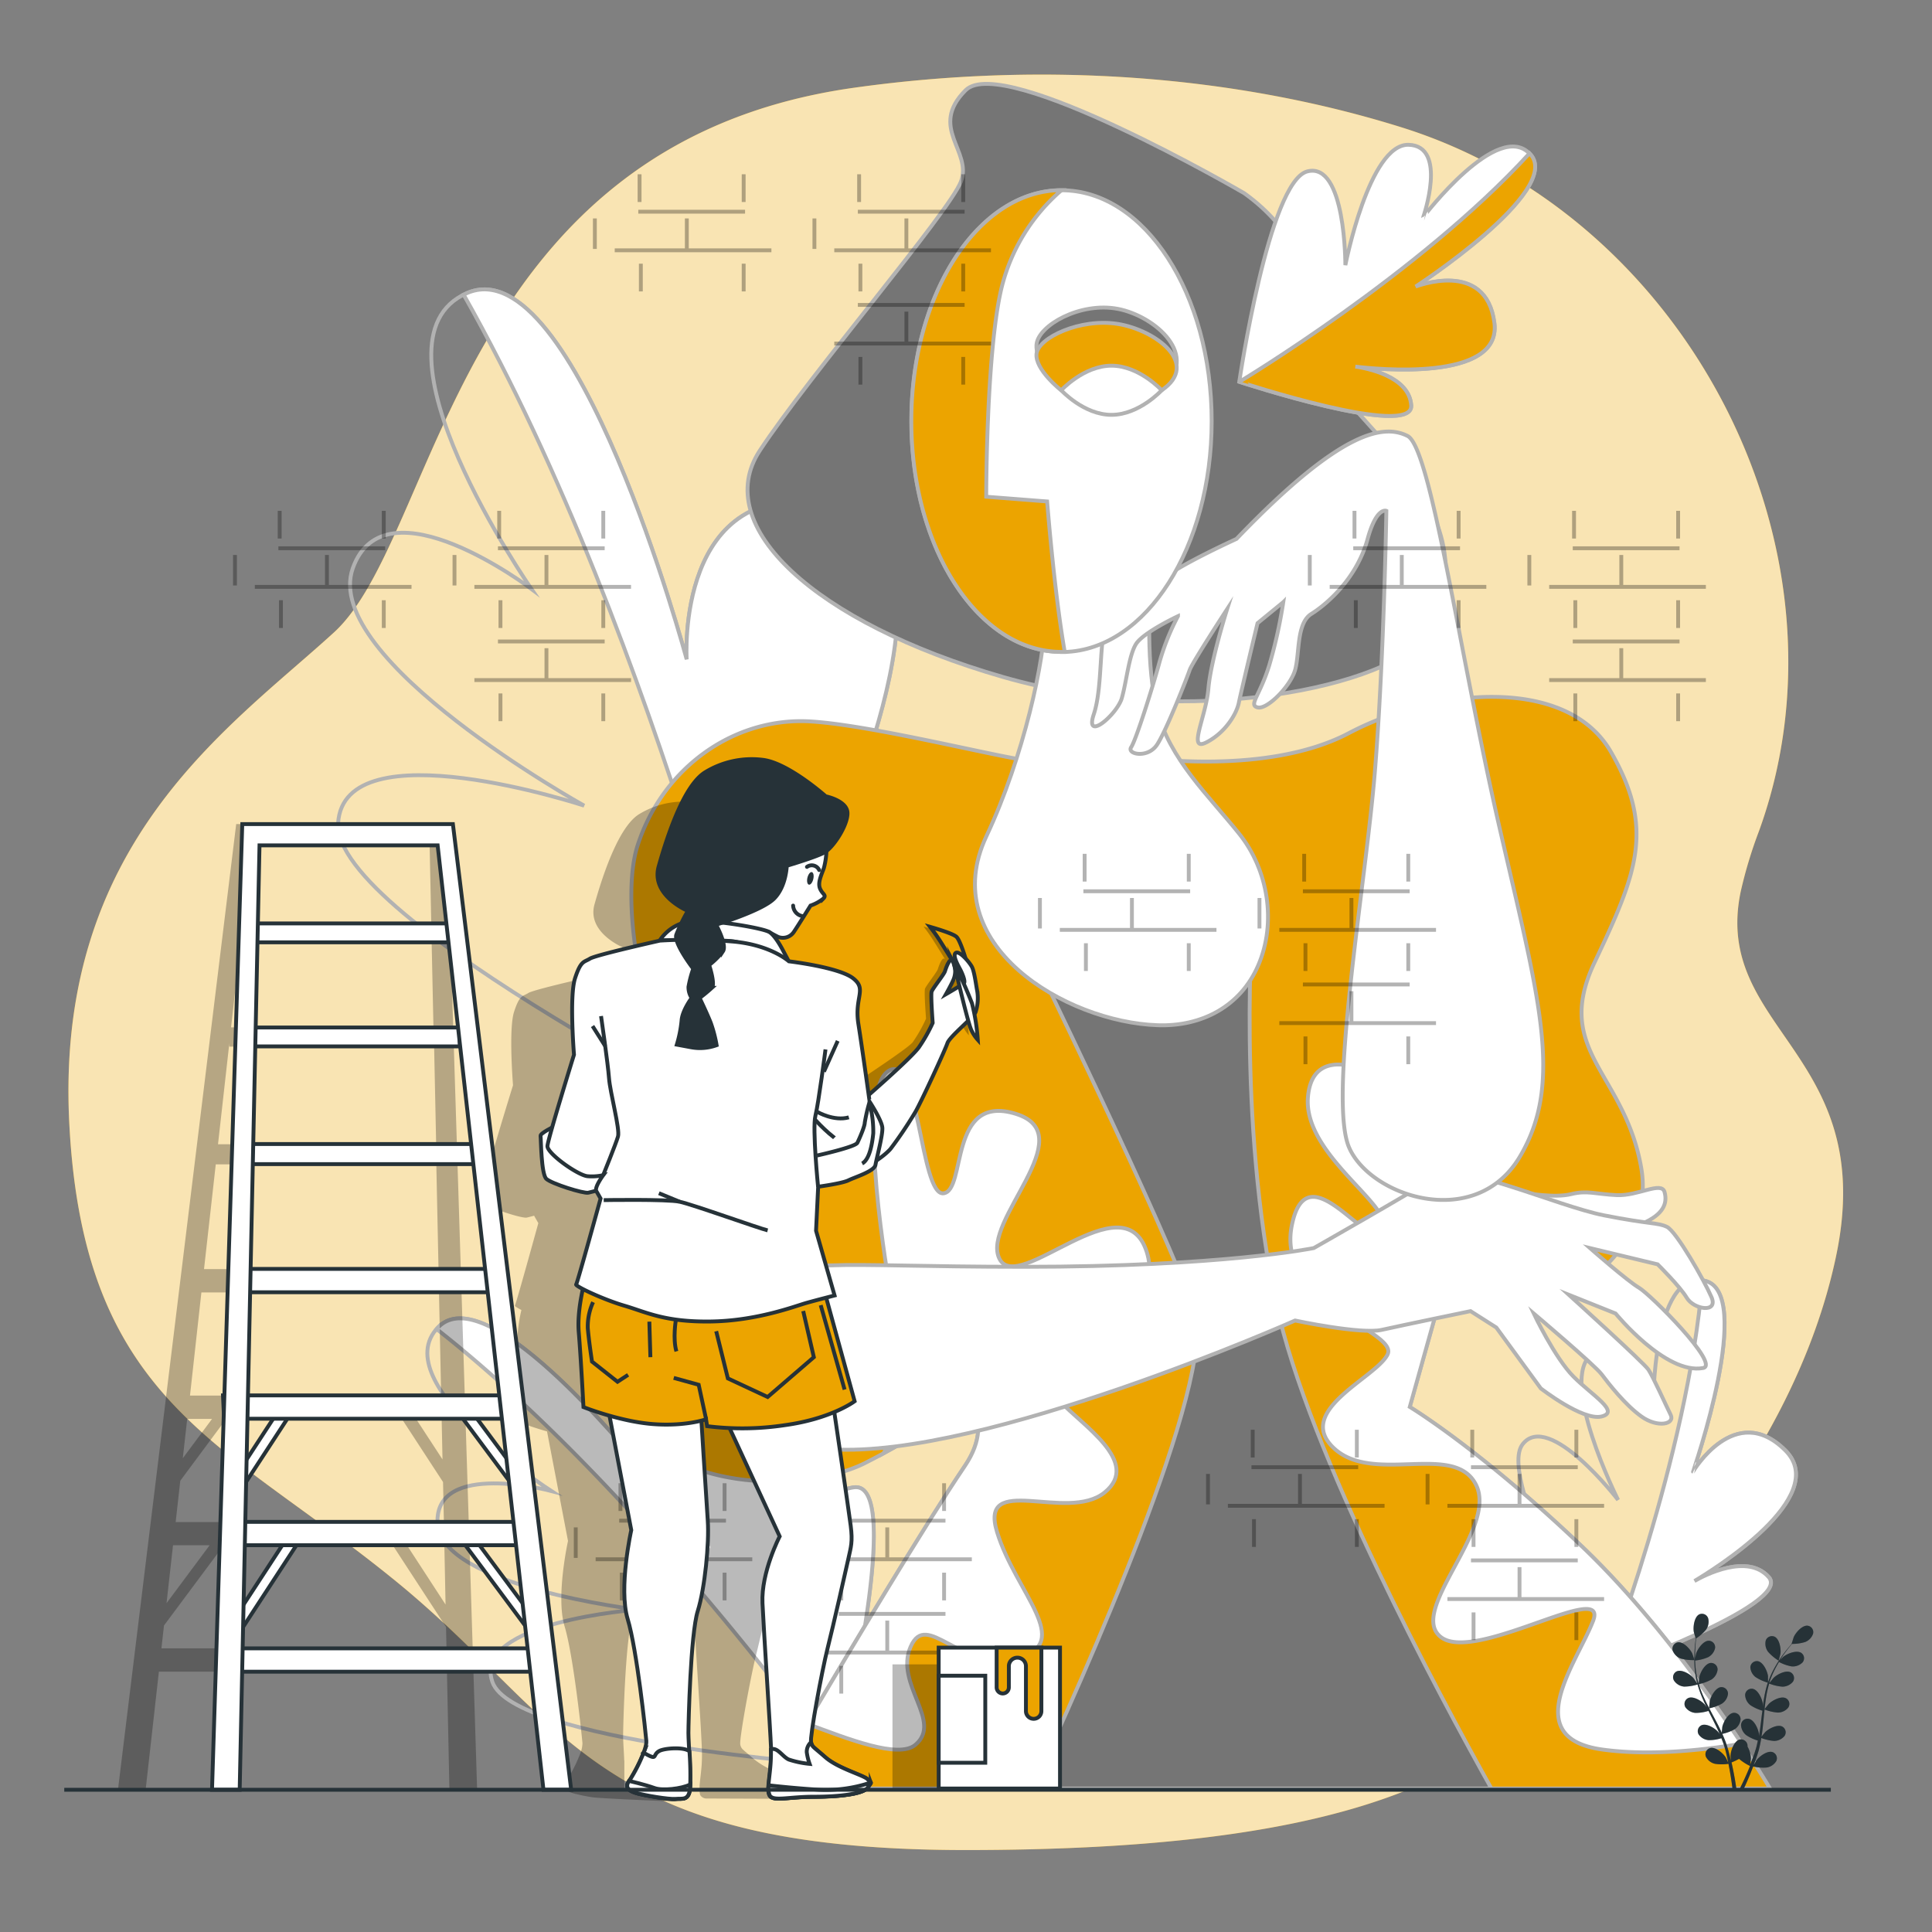 <svg xmlns="http://www.w3.org/2000/svg" viewBox="0 0 500 500"><rect x="0" y="0" width="500" height="500" fill="#808080" stroke="none"/><g id="freepik--background-simple--inject-77"><path d="M455.22,215.09C481.41,143,437.21,56.32,362.86,33c-43.3-13.57-93-17.17-141.92-10.28C117.9,37.26,113.58,138.87,86.43,163.67s-72.2,54.43-68.5,127S58,372.94,102.47,409.23s50.6,69.56,147.47,69.56,128.35-18.15,150.56-38.71,63.56-62.3,74.66-114.92-32.08-58.67-24.68-94.36A115.69,115.69,0,0,1,455.22,215.09Z" style="fill:#ECA400"></path><path d="M455.22,215.09C481.41,143,437.21,56.32,362.86,33c-43.3-13.57-93-17.17-141.92-10.28C117.9,37.26,113.58,138.87,86.43,163.67s-72.2,54.43-68.5,127S58,372.94,102.47,409.23s50.6,69.56,147.47,69.56,128.35-18.15,150.56-38.71,63.56-62.3,74.66-114.92-32.08-58.67-24.68-94.36A115.69,115.69,0,0,1,455.22,215.09Z" style="fill:#fff;opacity:0.7"></path></g><g id="freepik--Mural--inject-77"><path d="M200.45,294.92S86,238.06,87.5,213.05s63.68-4.55,63.68-4.55S83,170.6,91.29,147.1s46.24,5.31,46.24,5.31S92.81,88,120.85,75.85s56.86,94.75,56.86,94.75-3-47.76,37.14-40.18-1.52,93.24-1.52,93.24,14.41-32.59,34.87-27.29S200.45,294.92,200.45,294.92Z" style="fill:none;stroke:#b2b2b2;stroke-miterlimit:10"></path><path d="M248.2,196.37c-18-4.66-31.27,19.91-34.24,26,5-10.82,38.12-84.88.89-91.91-40.18-7.58-37.14,40.18-37.14,40.18S148.9,63.72,120.85,75.85l-.86.41c50.86,89.79,80.46,218.66,80.46,218.66S268.67,201.68,248.2,196.37Z" style="fill:#fff;stroke:#b2b2b2;stroke-miterlimit:10"></path><path d="M415.21,432.61s-28-49.93-21.18-58.81,24.73,14.38,24.73,14.38-15.7-31.24-6.69-37.84S427.86,364,427.86,364s-.31-35.14,13.14-32.56-2.85,49.43-2.85,49.43,10.92-18.45,23.89-5.51S438,409.48,438,409.48s13.56-8.44,19.8-1.31S415.21,432.61,415.21,432.61Z" style="fill:none;stroke:#b2b2b2;stroke-miterlimit:10"></path><path d="M457.75,408.17c-5.48-6.26-16.6-.52-19.23,1,4.6-2.73,35.53-21.82,23.52-33.81-13-12.94-23.89,5.51-23.89,5.51S454.44,334,441,331.41l-.43-.06c-3.82,46.07-25.36,101.26-25.36,101.26S464,415.29,457.75,408.17Z" style="fill:#fff;stroke:#b2b2b2;stroke-miterlimit:10"></path><path d="M216.58,456.79s-83.82-5.94-89.16-21.53S165,416.57,165,416.57s-51-6-51.77-22.36,29.45-8.34,29.45-8.34-43.31-28-29.29-42.38,58.27,43.39,58.27,43.39-13.79-28.28,12.53-33.71,22.4,57.07,22.4,57.07.61-23.42,14.38-25.32S216.58,456.79,216.58,456.79Z" style="fill:none;stroke:#b2b2b2;stroke-miterlimit:10"></path><path d="M221,384.92c-12.1,1.67-14,19.93-14.33,24.35.36-7.84,2-61.15-22.45-56.1-26.32,5.43-12.53,33.71-12.53,33.71s-44.25-57.78-58.27-43.39a6.14,6.14,0,0,0-.42.47c53.38,41.88,103.61,112.83,103.61,112.83S234.74,383,221,384.92Z" style="fill:#fff;stroke:#b2b2b2;stroke-miterlimit:10"></path><path d="M249.78,379.29C254,373,254,367.5,251.37,362.46c-6.67,4.3-15,9.46-22.62,13.61-1.71.93-3.39,1.81-5,2.62-17,8.48-60.56,8.48-67.83-25.44s15.75-40.57,19.38-56.32c1-4.36.52-10.16-.69-16.26-10.68-24.43-13.38-50.16-9.6-61.86,6.66-20.59,25.43-33.31,44.81-32.1,16.32,1,50.27,9.7,57.53,10.3s26-1.21,26-1.21,33.92,5.45,55.72-6.06,56.32-15.14,67.83,4.84,6.66,31.5-4.24,54.51,7.87,28.46,12.11,53.29c3.09,18.12-13.16,29.79-22.17,34.77a54.35,54.35,0,0,1-5.69,2.78l-23.62-6.06-8.47,30.28s18.16,10.91,44.81,36.34c17.27,16.49,32.51,37.81,41.09,50.77,4.66,7,7.36,11.61,7.36,11.61H198.91s4-6.83,9.86-16.8C220.24,426.65,239,395.3,249.78,379.29Z" style="fill:#ECA400;stroke:#b2b2b2;stroke-miterlimit:10"></path><path d="M450.75,451.26c-9.87,1.67-23.82,3.22-36.05,1.52-21.77-3-6.65-22.38-2.42-33.27S382,430.4,373,423.75s14.52-27.83,9.07-39.32-26.61,0-36.89-9.67,10.88-18.15,13.91-24.2-28.73-13.05-24.8-33.26,20,7.25,23.59,1.21S337.28,299.15,338.49,284s18.15-5.44,18.15-5.44,11.49,31.45,35.68,52a49.4,49.4,0,0,0,10.31,6.55,54.35,54.35,0,0,1-5.69,2.78l-23.62-6.06-8.47,30.28s18.16,10.91,44.81,36.34C426.93,417,442.17,438.3,450.75,451.26Z" style="fill:#fff;stroke:#b2b2b2;stroke-miterlimit:10"></path><path d="M285.87,386.25c-9.67,7.86-32.66-5.45-27.82,10.28s20.18,28.73,5.25,32.51-23.39-12.55-27.63-2.87,8.47,19.35,1.21,25.4c-4.38,3.65-17.32-1.5-28.11-5.5,11.47-19.42,30.21-50.77,41-66.78C254,373,254,367.5,251.37,362.46c-6.67,4.3-15,9.46-22.62,13.61,4.88-10.65,7.32-25,1.48-43.05,0,0-8.79-49.3-.61-55.64s8.47,32.05,14.52,31.45,1.21-26,18.75-20.57-9.07,27.83-4.24,37.5,32.06-20.56,38.11-1.81-27.82,32.66-22.38,38.71S295.55,378.38,285.87,386.25Z" style="fill:#fff;stroke:#b2b2b2;stroke-miterlimit:10"></path><path d="M267.06,462.87c12.85-27.66,48-106.16,42.07-123.55-7.27-21.19-43.6-95.68-43.6-95.68l58.74-7.27s-4.24,53.29,6.06,101.14c8.2,38.14,42.21,101.32,55.65,125.36Z" style="fill:#757575;stroke:#b2b2b2;stroke-miterlimit:10"></path><path d="M395,308.77s7.37,1.32,11.58.27,6.32,0,11.84.26,11.58-3.69,12.37-.79-.26,5.79-5.79,8.16-4.21,2.37-15,1.84S388.16,310.35,395,308.77Z" style="fill:#fff;stroke:#b2b2b2;stroke-miterlimit:10"></path><path d="M335.17,341.75s17,3.63,22.41,2.42,23-4.85,23-4.85l6.66,4.24,11.51,15.75s10.9,8.48,15.75,7.27-2.43-5.45-7.27-10.3-10.3-16.35-10.3-16.35,15.75,13.32,17.57,15.74,6.05,7.88,10.29,10.91,8.78,2,7.57-.44-4.54-9.86-5.75-11.68S406,335.08,406,335.08l12.11,4.85s13,15.92,22.65,14.11c4.54-.85-13.57-19-16.59-20.77S411.48,323,411.48,323L429,327.21s5.73,5.64,7.54,8.67,8.21,4.05,6.39-.19-9.09-17-11.51-18.17-4.24-.6-16.35-3-37.55-13.93-43-10.29S340,323,340,323s-23.62,4.85-75.1,4.85-58.14-3-72.07,6.05-16.95,38.76,22.41,41.18S335.17,341.75,335.17,341.75Z" style="fill:#fff;stroke:#b2b2b2;stroke-miterlimit:10"></path><path d="M322,50S259.59,13.66,249.9,23.35,251.72,39.1,248.69,47s-39.36,50.27-52.08,69.65,14,44.45,63,58.56,101.06,1.81,109-10.51c22.42-34.82-30.91-62-29.1-77.12S334.69,59.08,322,50Z" style="fill:#757575;stroke:#b2b2b2;stroke-miterlimit:10"></path><path d="M301.26,120.7s-7.27,41.18-1.82,63c3.19,12.75,13.42,22.24,21.33,32.16,7.45,9.35,9.63,22.87,4.88,33.93-4.59,10.67-14.62,15.91-26,15.54-24-.79-57.52-21-44.37-48.92,9.69-20.59,15.14-46,15.14-56.33S297,109.8,301.26,120.7Z" style="fill:#fff;stroke:#b2b2b2;stroke-miterlimit:10"></path><path d="M320,139.47s-13.32,6.06-18.17,9.69-12.71,4.24-15.14,10.3-1.21,18.17-3.63,25.43,6.06,0,7.27-4.24,1.81-10.9,3.63-13.92,10.9-7.27,10.9-7.27a60.73,60.73,0,0,0-4.84,12.11c-1.82,6.66-6.06,20-7.27,21.8s4.24,3,6.66-.6,7.87-17.57,8.48-19.38,9.69-15.75,9.69-15.75-4.24,13.33-4.85,20.59-5.45,16.35-.6,13.93,7.87-7.27,8.48-10.29,4.84-20.59,4.84-20.59l6.66-5.45a123.66,123.66,0,0,1-3.63,16.35c-2.42,7.87-5.45,10.29-3,10.9s8.48-5.45,9.69-9.69.3-12.14,4.24-14.54c3-1.85,11.55-8.45,14.53-19.38,2.31-8.42,4.85-7.26,4.85-7.26s-.61,38.76-3,67.82-12.11,84.18-6.66,96.9,32.7,21.8,44.21,2.42,4.84-41.18-5.45-86-17.56-97.5-23.62-100.53S347.28,111,320,139.47Z" style="fill:#fff;stroke:#b2b2b2;stroke-miterlimit:10"></path><path d="M313.58,109c0,32.57-16.95,59.06-38,59.73-.27,0-.55,0-.83,0-21.47,0-38.87-26.75-38.87-59.75s17.4-59.74,38.87-59.74S313.58,76,313.58,109Z" style="fill:#fff;stroke:#b2b2b2;stroke-miterlimit:10"></path><path d="M275.55,168.71c-.27,0-.55,0-.83,0-21.47,0-38.87-26.75-38.87-59.75s17.4-59.74,38.87-59.74a48.67,48.67,0,0,0-15.25,24.22c-4.24,15.75-4.24,55.11-4.24,55.11L271,129.78S272.79,152.88,275.55,168.71Z" style="fill:#ECA400;stroke:#b2b2b2;stroke-miterlimit:10"></path><path d="M274.61,100.42s-6.86-6.44-6.35-11.33,11.26-11,21-9.16,21.54,12.28,11.41,20.49S274.61,100.42,274.61,100.42Z" style="fill:#757575;stroke:#b2b2b2;stroke-miterlimit:10"></path><path d="M274.61,101s-6.86-5.4-6.35-9.49,11.26-9.22,21-7.68S310.78,94.13,300.65,101,274.61,101,274.61,101Z" style="fill:#ECA400;stroke:#b2b2b2;stroke-miterlimit:10"></path><path d="M300.65,101s-5.83,6.36-13,6.36-13-6.36-13-6.36,5.83-6.36,13-6.36S300.65,101,300.65,101Z" style="fill:#fff;stroke:#b2b2b2;stroke-miterlimit:10"></path><path d="M320.72,98.81s7.66-51.87,17.61-54.45,9.85,24.26,9.85,24.26,6.13-31.42,16.36-31.15,3.79,18.72,3.79,18.72S387.8,30.56,396.09,40s-29.76,34.2-29.76,34.2,18.25-7.24,20.39,9.39S350.15,94.8,350.15,94.8s14.55,1.48,15.07,10.14S320.72,98.81,320.72,98.81Z" style="fill:#fff;stroke:#b2b2b2;stroke-miterlimit:10"></path><path d="M365.22,104.94c-.46-7.61-11.73-9.68-14.47-10.07,4.86.6,37.95,4.1,36-11.31-2.14-16.63-20.39-9.39-20.39-9.39s38.05-24.8,29.76-34.2l-.27-.29c-28.58,31.23-75.1,59.13-75.1,59.13S365.75,113.59,365.22,104.94Z" style="fill:#ECA400;stroke:#b2b2b2;stroke-miterlimit:10"></path></g><g id="freepik--Plant--inject-77"><path d="M460.31,429.78s.45-1.67.47-1.78c.18-1.26-.23-3.8-1.51-4.42a1.69,1.69,0,0,0-2.3,1,3.54,3.54,0,0,0,.61,2.91A12.34,12.34,0,0,0,460.31,429.78Z" style="fill:#263238"></path><path d="M435,429.24a12.34,12.34,0,0,0,3.53.39s-.54-1.64-.59-1.74c-.55-1.15-2.28-3.05-3.7-2.86a1.69,1.69,0,0,0-1.35,2.12A3.54,3.54,0,0,0,435,429.24Z" style="fill:#263238"></path><path d="M435.85,436.49a12,12,0,0,0,3.47-.55,29.17,29.17,0,0,0,1.36,3.75c.3.71.64,1.42,1,2.13-.21-.3-.39-.57-.42-.6-.83-1-3-2.34-4.32-1.78a1.68,1.68,0,0,0-.75,2.4,3.55,3.55,0,0,0,2.59,1.46,11.2,11.2,0,0,0,3.37-.52c.14.27.27.54.4.81.65,1.28,1.3,2.57,1.9,3.84.22.45.41.91.6,1.36-.18-.27-.33-.49-.36-.52-.84-1-3-2.34-4.33-1.78a1.69,1.69,0,0,0-.74,2.4,3.53,3.53,0,0,0,2.59,1.46,10.72,10.72,0,0,0,3.28-.5c.19.47.37.94.53,1.4s.22.62.3.94l.27.95c.14.61.3,1.24.43,1.84.09.41.17.81.25,1.21-.2-.45-.63-1.33-.67-1.39-.68-1.08-2.62-2.77-4-2.41a1.68,1.68,0,0,0-1.11,2.25,3.51,3.51,0,0,0,2.34,1.83,11.39,11.39,0,0,0,3.5,0q.19,1,.36,1.92c.37,2.12.61,3.89.75,5.13h1l0-.11c-.17-1.25-.44-3-.87-5.17-.13-.68-.29-1.39-.45-2.13a16.92,16.92,0,0,0,1.95-.92,12.58,12.58,0,0,0,2.84,1.84c-.25.62-.5,1.23-.75,1.8-.86,2-1.65,3.58-2.21,4.69h1.06c.53-1.11,1.2-2.59,1.93-4.36.26-.64.52-1.32.79-2a11.21,11.21,0,0,0,3.49.27,3.53,3.53,0,0,0,2.47-1.65,1.69,1.69,0,0,0-.94-2.33c-1.35-.46-3.41,1.08-4.17,2.11l-.71,1.22.33-.87c.21-.59.41-1.18.62-1.82.1-.31.19-.62.29-.94s.16-.66.25-1c.18-.77.33-1.56.46-2.36a11.63,11.63,0,0,0,3.31.76,3.55,3.55,0,0,0,2.69-1.26,1.69,1.69,0,0,0-.56-2.45c-1.27-.66-3.55.55-4.45,1.45-.05.06-.63.77-.94,1.17.08-.48.16-1,.22-1.45.17-1.41.3-2.85.44-4.28.05-.44.09-.88.14-1.32a11.49,11.49,0,0,0,3.42.8,3.49,3.49,0,0,0,2.69-1.26,1.68,1.68,0,0,0-.57-2.44c-1.27-.66-3.54.55-4.44,1.45-.07.07-.9,1.1-1.09,1.37.1-1,.21-1.92.36-2.86a29.59,29.59,0,0,1,.82-3.77,11.86,11.86,0,0,0,3.44.81,3.55,3.55,0,0,0,2.69-1.26,1.69,1.69,0,0,0-.57-2.45c-1.27-.65-3.54.55-4.44,1.45-.06.06-.69.85-1,1.23l-.08,0a23.16,23.16,0,0,1,1.5-3.58c.32-.63.67-1.22,1-1.79a11,11,0,0,0,3.26,1.15,3.52,3.52,0,0,0,2.81-1,1.68,1.68,0,0,0-.3-2.49c-1.19-.79-3.58.16-4.57.95-.06,0-.56.54-.92.91l.48-.75c.6-.9,1.2-1.69,1.74-2.38.31-.39.6-.74.87-1.06a11.15,11.15,0,0,0,3.4-.49,3.5,3.5,0,0,0,2.05-2.14,1.68,1.68,0,0,0-1.41-2.08c-1.42-.15-3.1,1.79-3.62,3,0,.1-.56,1.75-.54,1.75h0l-.85,1c-.56.68-1.18,1.46-1.8,2.35a30.9,30.9,0,0,0-1.86,3,22,22,0,0,0-1.58,3.58l0,.05c0-.42,0-1.59,0-1.68-.16-1.26-1.22-3.61-2.63-3.87a1.69,1.69,0,0,0-1.94,1.59A3.48,3.48,0,0,0,454.3,434a11.4,11.4,0,0,0,3.2,1.46,31.85,31.85,0,0,0-.94,3.88c-.13.76-.25,1.54-.35,2.31,0-.36,0-.68,0-.73-.16-1.26-1.22-3.6-2.62-3.86a1.68,1.68,0,0,0-1.95,1.59,3.54,3.54,0,0,0,1.35,2.64,11.33,11.33,0,0,0,3.11,1.43c0,.3-.08.59-.11.89-.18,1.43-.34,2.86-.54,4.26-.07.49-.16,1-.25,1.46,0-.32,0-.59,0-.63-.16-1.27-1.22-3.61-2.62-3.87a1.68,1.68,0,0,0-2,1.59,3.52,3.52,0,0,0,1.35,2.64,10.79,10.79,0,0,0,3,1.4c-.11.49-.21,1-.33,1.46s-.16.63-.27.95l-.3.94c-.22.59-.43,1.2-.66,1.77l-.45,1.15c.07-.49.2-1.45.21-1.53a6.61,6.61,0,0,0-.88-3.19,2.43,2.43,0,0,0,0-.38,1.69,1.69,0,0,0-2.06-1.43c-1.38.37-2.25,2.79-2.32,4.06,0,.08.05.9.09,1.41l-.21-.9c-.15-.61-.31-1.21-.48-1.86-.1-.31-.19-.63-.29-.95s-.22-.64-.33-1c-.27-.75-.59-1.49-.92-2.23a11.26,11.26,0,0,0,3.18-1.19,3.51,3.51,0,0,0,1.55-2.54,1.68,1.68,0,0,0-1.83-1.72c-1.41.15-2.64,2.41-2.9,3.66,0,.08-.1,1-.14,1.5-.2-.45-.4-.89-.62-1.33-.63-1.28-1.32-2.55-2-3.82-.21-.39-.41-.78-.61-1.18a11.26,11.26,0,0,0,3.29-1.22,3.48,3.48,0,0,0,1.55-2.53,1.69,1.69,0,0,0-1.82-1.73c-1.42.16-2.65,2.42-2.91,3.66,0,.1-.14,1.42-.15,1.75-.45-.86-.88-1.72-1.28-2.58a29.59,29.59,0,0,1-1.39-3.6,12.21,12.21,0,0,0,3.31-1.22,3.51,3.51,0,0,0,1.55-2.54,1.69,1.69,0,0,0-1.82-1.73c-1.42.16-2.65,2.42-2.91,3.67,0,.08-.11,1.08-.14,1.56h-.08a22.57,22.57,0,0,1-.73-3.81c-.08-.71-.11-1.39-.14-2.05a11.32,11.32,0,0,0,3.35-.85,3.51,3.51,0,0,0,1.82-2.35,1.69,1.69,0,0,0-1.62-1.92c-1.43,0-2.9,2.11-3.29,3.33,0,.06-.17.76-.26,1.26,0-.3,0-.61,0-.89,0-1.08.07-2.07.14-2.95,0-.49.09-.94.14-1.36a11.36,11.36,0,0,0,2.57-2.28,3.55,3.55,0,0,0,.53-2.92,1.69,1.69,0,0,0-2.33-1c-1.26.66-1.6,3.21-1.39,4.47,0,.1.5,1.77.52,1.76l0,0c-.06.4-.11.83-.16,1.31-.09.87-.18,1.86-.2,2.94a29.92,29.92,0,0,0,.08,3.5,21.93,21.93,0,0,0,.65,3.86s0,0,0,.05c-.22-.36-.88-1.32-.94-1.39-.83-1-3-2.33-4.33-1.78a1.69,1.69,0,0,0-.74,2.4A3.5,3.5,0,0,0,435.85,436.49Z" style="fill:#263238"></path><path d="M435,429.24a12.34,12.34,0,0,0,3.53.39s-.54-1.64-.59-1.74c-.55-1.15-2.28-3.05-3.7-2.86a1.69,1.69,0,0,0-1.35,2.12A3.54,3.54,0,0,0,435,429.24Z" style="fill:#263238;opacity:0.3"></path><path d="M460.31,429.78s.45-1.67.47-1.78c.18-1.26-.23-3.8-1.51-4.42a1.69,1.69,0,0,0-2.3,1,3.54,3.54,0,0,0,.61,2.91A12.34,12.34,0,0,0,460.31,429.78Z" style="fill:#263238;opacity:0.3"></path><path d="M435.85,436.49a12,12,0,0,0,3.47-.55,29.17,29.17,0,0,0,1.36,3.75c.3.71.64,1.42,1,2.13-.21-.3-.39-.57-.42-.6-.83-1-3-2.34-4.32-1.78a1.68,1.68,0,0,0-.75,2.4,3.55,3.55,0,0,0,2.59,1.46,11.2,11.2,0,0,0,3.37-.52c.14.27.27.54.4.81.65,1.28,1.3,2.57,1.9,3.84.22.45.41.91.6,1.36-.18-.27-.33-.49-.36-.52-.84-1-3-2.34-4.33-1.78a1.69,1.69,0,0,0-.74,2.4,3.53,3.53,0,0,0,2.59,1.46,10.72,10.72,0,0,0,3.28-.5c.19.47.37.94.53,1.4s.22.62.3.94l.27.95c.14.61.3,1.24.43,1.84.09.41.17.81.25,1.21-.2-.45-.63-1.33-.67-1.39-.68-1.08-2.62-2.77-4-2.41a1.68,1.68,0,0,0-1.11,2.25,3.51,3.51,0,0,0,2.34,1.83,11.39,11.39,0,0,0,3.5,0q.19,1,.36,1.92c.37,2.12.61,3.89.75,5.13h1l0-.11c-.17-1.25-.44-3-.87-5.17-.13-.68-.29-1.39-.45-2.13a16.92,16.92,0,0,0,1.95-.92,12.58,12.58,0,0,0,2.84,1.84c-.25.62-.5,1.23-.75,1.8-.86,2-1.65,3.58-2.21,4.69h1.06c.53-1.11,1.2-2.59,1.93-4.36.26-.64.52-1.32.79-2a11.21,11.21,0,0,0,3.49.27,3.53,3.53,0,0,0,2.47-1.65,1.69,1.69,0,0,0-.94-2.33c-1.35-.46-3.41,1.08-4.17,2.11l-.71,1.22.33-.87c.21-.59.41-1.18.62-1.82.1-.31.19-.62.29-.94s.16-.66.25-1c.18-.77.33-1.56.46-2.36a11.63,11.63,0,0,0,3.31.76,3.55,3.55,0,0,0,2.69-1.26,1.69,1.69,0,0,0-.56-2.45c-1.27-.66-3.55.55-4.45,1.45-.05.06-.63.77-.94,1.17.08-.48.16-1,.22-1.45.17-1.41.3-2.85.44-4.28.05-.44.09-.88.14-1.32a11.49,11.49,0,0,0,3.42.8,3.49,3.49,0,0,0,2.69-1.26,1.68,1.68,0,0,0-.57-2.44c-1.27-.66-3.54.55-4.44,1.45-.07.07-.9,1.1-1.09,1.37.1-1,.21-1.92.36-2.86a29.59,29.59,0,0,1,.82-3.77,11.86,11.86,0,0,0,3.44.81,3.55,3.55,0,0,0,2.69-1.26,1.69,1.69,0,0,0-.57-2.45c-1.27-.65-3.54.55-4.44,1.45-.06.06-.69.85-1,1.23l-.08,0a23.16,23.16,0,0,1,1.5-3.58c.32-.63.67-1.22,1-1.79a11,11,0,0,0,3.26,1.15,3.52,3.52,0,0,0,2.81-1,1.68,1.68,0,0,0-.3-2.49c-1.19-.79-3.58.16-4.57.95-.06,0-.56.54-.92.91l.48-.75c.6-.9,1.2-1.69,1.74-2.38.31-.39.6-.74.87-1.06a11.15,11.15,0,0,0,3.4-.49,3.5,3.5,0,0,0,2.05-2.14,1.68,1.68,0,0,0-1.41-2.08c-1.42-.15-3.1,1.79-3.62,3,0,.1-.56,1.75-.54,1.75h0l-.85,1c-.56.68-1.18,1.46-1.8,2.35a30.9,30.9,0,0,0-1.86,3,22,22,0,0,0-1.58,3.58l0,.05c0-.42,0-1.59,0-1.68-.16-1.26-1.22-3.61-2.63-3.87a1.69,1.69,0,0,0-1.94,1.59A3.48,3.48,0,0,0,454.3,434a11.4,11.4,0,0,0,3.2,1.46,31.85,31.85,0,0,0-.94,3.88c-.13.76-.25,1.54-.35,2.31,0-.36,0-.68,0-.73-.16-1.26-1.22-3.6-2.62-3.86a1.68,1.68,0,0,0-1.95,1.59,3.54,3.54,0,0,0,1.35,2.64,11.33,11.33,0,0,0,3.11,1.43c0,.3-.08.59-.11.89-.18,1.43-.34,2.86-.54,4.26-.07.49-.16,1-.25,1.46,0-.32,0-.59,0-.63-.16-1.27-1.22-3.61-2.62-3.87a1.68,1.68,0,0,0-2,1.59,3.52,3.52,0,0,0,1.35,2.64,10.79,10.79,0,0,0,3,1.4c-.11.49-.21,1-.33,1.46s-.16.63-.27.95l-.3.94c-.22.59-.43,1.2-.66,1.77l-.45,1.15c.07-.49.2-1.45.21-1.53a6.61,6.61,0,0,0-.88-3.19,2.43,2.43,0,0,0,0-.38,1.69,1.69,0,0,0-2.06-1.43c-1.38.37-2.25,2.79-2.32,4.06,0,.08.05.9.09,1.41l-.21-.9c-.15-.61-.31-1.21-.48-1.86-.1-.31-.19-.63-.29-.95s-.22-.64-.33-1c-.27-.75-.59-1.49-.92-2.23a11.26,11.26,0,0,0,3.18-1.19,3.51,3.51,0,0,0,1.55-2.54,1.68,1.68,0,0,0-1.83-1.72c-1.41.15-2.64,2.41-2.9,3.66,0,.08-.1,1-.14,1.5-.2-.45-.4-.89-.62-1.33-.63-1.28-1.32-2.55-2-3.82-.21-.39-.41-.78-.61-1.18a11.26,11.26,0,0,0,3.29-1.22,3.48,3.48,0,0,0,1.55-2.53,1.69,1.69,0,0,0-1.82-1.73c-1.42.16-2.65,2.42-2.91,3.66,0,.1-.14,1.42-.15,1.75-.45-.86-.88-1.72-1.28-2.58a29.59,29.59,0,0,1-1.39-3.6,12.21,12.21,0,0,0,3.31-1.22,3.51,3.51,0,0,0,1.55-2.54,1.69,1.69,0,0,0-1.82-1.73c-1.42.16-2.65,2.42-2.91,3.67,0,.08-.11,1.08-.14,1.56h-.08a22.57,22.57,0,0,1-.73-3.81c-.08-.71-.11-1.39-.14-2.05a11.32,11.32,0,0,0,3.35-.85,3.51,3.51,0,0,0,1.82-2.35,1.69,1.69,0,0,0-1.62-1.92c-1.43,0-2.9,2.11-3.29,3.33,0,.06-.17.76-.26,1.26,0-.3,0-.61,0-.89,0-1.08.07-2.07.14-2.95,0-.49.09-.94.14-1.36a11.36,11.36,0,0,0,2.57-2.28,3.55,3.55,0,0,0,.53-2.92,1.69,1.69,0,0,0-2.33-1c-1.26.66-1.6,3.21-1.39,4.47,0,.1.5,1.77.52,1.76l0,0c-.06.4-.11.83-.16,1.31-.09.87-.18,1.86-.2,2.94a29.92,29.92,0,0,0,.08,3.5,21.93,21.93,0,0,0,.65,3.86s0,0,0,.05c-.22-.36-.88-1.32-.94-1.39-.83-1-3-2.33-4.33-1.78a1.69,1.69,0,0,0-.74,2.4A3.5,3.5,0,0,0,435.85,436.49Z" style="fill:#263238;opacity:0.3"></path></g><g id="freepik--Bricks--inject-77"><g style="opacity:0.3"><line x1="72.05" y1="141.89" x2="99.68" y2="141.89" style="fill:none;stroke:#000;stroke-miterlimit:10"></line><line x1="84.61" y1="143.63" x2="84.61" y2="151.52" style="fill:none;stroke:#000;stroke-miterlimit:10"></line><line x1="60.81" y1="143.63" x2="60.81" y2="151.52" style="fill:none;stroke:#000;stroke-miterlimit:10"></line><line x1="65.95" y1="151.88" x2="106.5" y2="151.88" style="fill:none;stroke:#000;stroke-miterlimit:10"></line><line x1="99.32" y1="139.37" x2="99.32" y2="132.2" style="fill:none;stroke:#000;stroke-miterlimit:10"></line><line x1="72.38" y1="139.37" x2="72.38" y2="132.2" style="fill:none;stroke:#000;stroke-miterlimit:10"></line><line x1="99.32" y1="162.52" x2="99.32" y2="155.34" style="fill:none;stroke:#000;stroke-miterlimit:10"></line><line x1="72.71" y1="162.52" x2="72.71" y2="155.34" style="fill:none;stroke:#000;stroke-miterlimit:10"></line><line x1="128.87" y1="141.89" x2="156.49" y2="141.89" style="fill:none;stroke:#000;stroke-miterlimit:10"></line><line x1="141.42" y1="143.63" x2="141.42" y2="151.52" style="fill:none;stroke:#000;stroke-miterlimit:10"></line><line x1="117.62" y1="143.63" x2="117.62" y2="151.52" style="fill:none;stroke:#000;stroke-miterlimit:10"></line><line x1="122.77" y1="151.88" x2="163.31" y2="151.88" style="fill:none;stroke:#000;stroke-miterlimit:10"></line><line x1="156.13" y1="139.37" x2="156.13" y2="132.2" style="fill:none;stroke:#000;stroke-miterlimit:10"></line><line x1="129.19" y1="139.37" x2="129.19" y2="132.2" style="fill:none;stroke:#000;stroke-miterlimit:10"></line><line x1="156.13" y1="162.52" x2="156.13" y2="155.34" style="fill:none;stroke:#000;stroke-miterlimit:10"></line><line x1="129.52" y1="162.52" x2="129.52" y2="155.34" style="fill:none;stroke:#000;stroke-miterlimit:10"></line><line x1="128.87" y1="166.01" x2="156.49" y2="166.01" style="fill:none;stroke:#000;stroke-miterlimit:10"></line><line x1="141.42" y1="167.75" x2="141.42" y2="175.64" style="fill:none;stroke:#000;stroke-miterlimit:10"></line><line x1="122.77" y1="176" x2="163.31" y2="176" style="fill:none;stroke:#000;stroke-miterlimit:10"></line><line x1="156.13" y1="186.64" x2="156.13" y2="179.46" style="fill:none;stroke:#000;stroke-miterlimit:10"></line><line x1="129.52" y1="186.64" x2="129.52" y2="179.46" style="fill:none;stroke:#000;stroke-miterlimit:10"></line><line x1="165.19" y1="54.79" x2="192.82" y2="54.79" style="fill:none;stroke:#000;stroke-miterlimit:10"></line><line x1="177.75" y1="56.53" x2="177.75" y2="64.42" style="fill:none;stroke:#000;stroke-miterlimit:10"></line><line x1="153.95" y1="56.53" x2="153.95" y2="64.42" style="fill:none;stroke:#000;stroke-miterlimit:10"></line><line x1="159.09" y1="64.78" x2="199.64" y2="64.78" style="fill:none;stroke:#000;stroke-miterlimit:10"></line><line x1="192.46" y1="52.28" x2="192.46" y2="45.1" style="fill:none;stroke:#000;stroke-miterlimit:10"></line><line x1="165.52" y1="52.28" x2="165.52" y2="45.1" style="fill:none;stroke:#000;stroke-miterlimit:10"></line><line x1="192.46" y1="75.42" x2="192.46" y2="68.24" style="fill:none;stroke:#000;stroke-miterlimit:10"></line><line x1="165.85" y1="75.42" x2="165.85" y2="68.24" style="fill:none;stroke:#000;stroke-miterlimit:10"></line><line x1="222.01" y1="54.79" x2="249.64" y2="54.79" style="fill:none;stroke:#000;stroke-miterlimit:10"></line><line x1="234.57" y1="56.53" x2="234.57" y2="64.42" style="fill:none;stroke:#000;stroke-miterlimit:10"></line><line x1="210.77" y1="56.53" x2="210.77" y2="64.42" style="fill:none;stroke:#000;stroke-miterlimit:10"></line><line x1="215.91" y1="64.78" x2="256.46" y2="64.78" style="fill:none;stroke:#000;stroke-miterlimit:10"></line><line x1="249.28" y1="52.28" x2="249.28" y2="45.1" style="fill:none;stroke:#000;stroke-miterlimit:10"></line><line x1="222.34" y1="52.28" x2="222.34" y2="45.1" style="fill:none;stroke:#000;stroke-miterlimit:10"></line><line x1="249.28" y1="75.42" x2="249.28" y2="68.24" style="fill:none;stroke:#000;stroke-miterlimit:10"></line><line x1="222.67" y1="75.42" x2="222.67" y2="68.24" style="fill:none;stroke:#000;stroke-miterlimit:10"></line><line x1="222.01" y1="78.91" x2="249.64" y2="78.91" style="fill:none;stroke:#000;stroke-miterlimit:10"></line><line x1="234.57" y1="80.65" x2="234.57" y2="88.55" style="fill:none;stroke:#000;stroke-miterlimit:10"></line><line x1="215.91" y1="88.91" x2="256.46" y2="88.91" style="fill:none;stroke:#000;stroke-miterlimit:10"></line><line x1="249.28" y1="99.54" x2="249.28" y2="92.37" style="fill:none;stroke:#000;stroke-miterlimit:10"></line><line x1="222.67" y1="99.54" x2="222.67" y2="92.37" style="fill:none;stroke:#000;stroke-miterlimit:10"></line><line x1="350.22" y1="141.89" x2="377.85" y2="141.89" style="fill:none;stroke:#000;stroke-miterlimit:10"></line><line x1="362.78" y1="143.63" x2="362.78" y2="151.52" style="fill:none;stroke:#000;stroke-miterlimit:10"></line><line x1="338.97" y1="143.63" x2="338.97" y2="151.52" style="fill:none;stroke:#000;stroke-miterlimit:10"></line><line x1="344.12" y1="151.88" x2="384.66" y2="151.88" style="fill:none;stroke:#000;stroke-miterlimit:10"></line><line x1="377.49" y1="139.37" x2="377.49" y2="132.2" style="fill:none;stroke:#000;stroke-miterlimit:10"></line><line x1="350.54" y1="139.37" x2="350.54" y2="132.2" style="fill:none;stroke:#000;stroke-miterlimit:10"></line><line x1="377.49" y1="162.52" x2="377.49" y2="155.34" style="fill:none;stroke:#000;stroke-miterlimit:10"></line><line x1="350.88" y1="162.52" x2="350.88" y2="155.34" style="fill:none;stroke:#000;stroke-miterlimit:10"></line><line x1="407.03" y1="141.89" x2="434.66" y2="141.89" style="fill:none;stroke:#000;stroke-miterlimit:10"></line><line x1="419.59" y1="143.63" x2="419.59" y2="151.52" style="fill:none;stroke:#000;stroke-miterlimit:10"></line><line x1="395.79" y1="143.63" x2="395.79" y2="151.52" style="fill:none;stroke:#000;stroke-miterlimit:10"></line><line x1="400.93" y1="151.88" x2="441.48" y2="151.88" style="fill:none;stroke:#000;stroke-miterlimit:10"></line><line x1="434.3" y1="139.37" x2="434.3" y2="132.2" style="fill:none;stroke:#000;stroke-miterlimit:10"></line><line x1="407.36" y1="139.37" x2="407.36" y2="132.2" style="fill:none;stroke:#000;stroke-miterlimit:10"></line><line x1="434.3" y1="162.52" x2="434.3" y2="155.34" style="fill:none;stroke:#000;stroke-miterlimit:10"></line><line x1="407.69" y1="162.52" x2="407.69" y2="155.34" style="fill:none;stroke:#000;stroke-miterlimit:10"></line><line x1="407.03" y1="166.01" x2="434.66" y2="166.01" style="fill:none;stroke:#000;stroke-miterlimit:10"></line><line x1="419.59" y1="167.75" x2="419.59" y2="175.64" style="fill:none;stroke:#000;stroke-miterlimit:10"></line><line x1="400.93" y1="176" x2="441.48" y2="176" style="fill:none;stroke:#000;stroke-miterlimit:10"></line><line x1="434.3" y1="186.64" x2="434.3" y2="179.46" style="fill:none;stroke:#000;stroke-miterlimit:10"></line><line x1="407.69" y1="186.64" x2="407.69" y2="179.46" style="fill:none;stroke:#000;stroke-miterlimit:10"></line><line x1="280.38" y1="230.66" x2="308.01" y2="230.66" style="fill:none;stroke:#000;stroke-miterlimit:10"></line><line x1="292.94" y1="232.4" x2="292.94" y2="240.29" style="fill:none;stroke:#000;stroke-miterlimit:10"></line><line x1="269.13" y1="232.4" x2="269.13" y2="240.29" style="fill:none;stroke:#000;stroke-miterlimit:10"></line><line x1="274.28" y1="240.65" x2="314.82" y2="240.65" style="fill:none;stroke:#000;stroke-miterlimit:10"></line><line x1="307.65" y1="228.15" x2="307.65" y2="220.97" style="fill:none;stroke:#000;stroke-miterlimit:10"></line><line x1="280.7" y1="228.15" x2="280.7" y2="220.97" style="fill:none;stroke:#000;stroke-miterlimit:10"></line><line x1="307.65" y1="251.29" x2="307.65" y2="244.11" style="fill:none;stroke:#000;stroke-miterlimit:10"></line><line x1="281.03" y1="251.29" x2="281.03" y2="244.11" style="fill:none;stroke:#000;stroke-miterlimit:10"></line><line x1="337.19" y1="230.66" x2="364.82" y2="230.66" style="fill:none;stroke:#000;stroke-miterlimit:10"></line><line x1="349.75" y1="232.4" x2="349.75" y2="240.29" style="fill:none;stroke:#000;stroke-miterlimit:10"></line><line x1="325.95" y1="232.4" x2="325.95" y2="240.29" style="fill:none;stroke:#000;stroke-miterlimit:10"></line><line x1="331.09" y1="240.65" x2="371.64" y2="240.65" style="fill:none;stroke:#000;stroke-miterlimit:10"></line><line x1="364.46" y1="228.15" x2="364.46" y2="220.97" style="fill:none;stroke:#000;stroke-miterlimit:10"></line><line x1="337.52" y1="228.15" x2="337.52" y2="220.97" style="fill:none;stroke:#000;stroke-miterlimit:10"></line><line x1="364.46" y1="251.29" x2="364.46" y2="244.11" style="fill:none;stroke:#000;stroke-miterlimit:10"></line><line x1="337.85" y1="251.29" x2="337.85" y2="244.11" style="fill:none;stroke:#000;stroke-miterlimit:10"></line><line x1="337.19" y1="254.78" x2="364.82" y2="254.78" style="fill:none;stroke:#000;stroke-miterlimit:10"></line><line x1="349.75" y1="256.52" x2="349.75" y2="264.42" style="fill:none;stroke:#000;stroke-miterlimit:10"></line><line x1="331.09" y1="264.78" x2="371.64" y2="264.78" style="fill:none;stroke:#000;stroke-miterlimit:10"></line><line x1="364.46" y1="275.41" x2="364.46" y2="268.23" style="fill:none;stroke:#000;stroke-miterlimit:10"></line><line x1="337.85" y1="275.41" x2="337.85" y2="268.23" style="fill:none;stroke:#000;stroke-miterlimit:10"></line><line x1="323.88" y1="379.71" x2="351.5" y2="379.71" style="fill:none;stroke:#000;stroke-miterlimit:10"></line><line x1="336.43" y1="381.45" x2="336.43" y2="389.34" style="fill:none;stroke:#000;stroke-miterlimit:10"></line><line x1="312.63" y1="381.45" x2="312.63" y2="389.34" style="fill:none;stroke:#000;stroke-miterlimit:10"></line><line x1="317.78" y1="389.7" x2="358.32" y2="389.7" style="fill:none;stroke:#000;stroke-miterlimit:10"></line><line x1="351.15" y1="377.2" x2="351.15" y2="370.02" style="fill:none;stroke:#000;stroke-miterlimit:10"></line><line x1="324.2" y1="377.2" x2="324.2" y2="370.02" style="fill:none;stroke:#000;stroke-miterlimit:10"></line><line x1="351.15" y1="400.34" x2="351.15" y2="393.16" style="fill:none;stroke:#000;stroke-miterlimit:10"></line><line x1="324.53" y1="400.34" x2="324.53" y2="393.16" style="fill:none;stroke:#000;stroke-miterlimit:10"></line><line x1="380.69" y1="379.71" x2="408.32" y2="379.71" style="fill:none;stroke:#000;stroke-miterlimit:10"></line><line x1="393.25" y1="381.45" x2="393.25" y2="389.34" style="fill:none;stroke:#000;stroke-miterlimit:10"></line><line x1="369.45" y1="381.45" x2="369.45" y2="389.34" style="fill:none;stroke:#000;stroke-miterlimit:10"></line><line x1="374.59" y1="389.7" x2="415.14" y2="389.7" style="fill:none;stroke:#000;stroke-miterlimit:10"></line><line x1="407.96" y1="377.2" x2="407.96" y2="370.02" style="fill:none;stroke:#000;stroke-miterlimit:10"></line><line x1="381.02" y1="377.2" x2="381.02" y2="370.02" style="fill:none;stroke:#000;stroke-miterlimit:10"></line><line x1="407.96" y1="400.34" x2="407.96" y2="393.16" style="fill:none;stroke:#000;stroke-miterlimit:10"></line><line x1="381.35" y1="400.34" x2="381.35" y2="393.16" style="fill:none;stroke:#000;stroke-miterlimit:10"></line><line x1="380.69" y1="403.83" x2="408.32" y2="403.83" style="fill:none;stroke:#000;stroke-miterlimit:10"></line><line x1="393.25" y1="405.57" x2="393.25" y2="413.47" style="fill:none;stroke:#000;stroke-miterlimit:10"></line><line x1="374.59" y1="413.83" x2="415.14" y2="413.83" style="fill:none;stroke:#000;stroke-miterlimit:10"></line><line x1="407.96" y1="424.46" x2="407.96" y2="417.29" style="fill:none;stroke:#000;stroke-miterlimit:10"></line><line x1="381.35" y1="424.46" x2="381.35" y2="417.29" style="fill:none;stroke:#000;stroke-miterlimit:10"></line><line x1="160.25" y1="393.55" x2="187.88" y2="393.55" style="fill:none;stroke:#000;stroke-miterlimit:10"></line><line x1="172.81" y1="395.29" x2="172.81" y2="403.18" style="fill:none;stroke:#000;stroke-miterlimit:10"></line><line x1="149" y1="395.29" x2="149" y2="403.18" style="fill:none;stroke:#000;stroke-miterlimit:10"></line><line x1="154.15" y1="403.54" x2="194.69" y2="403.54" style="fill:none;stroke:#000;stroke-miterlimit:10"></line><line x1="187.52" y1="391.04" x2="187.52" y2="383.86" style="fill:none;stroke:#000;stroke-miterlimit:10"></line><line x1="160.57" y1="391.04" x2="160.57" y2="383.86" style="fill:none;stroke:#000;stroke-miterlimit:10"></line><line x1="187.52" y1="414.18" x2="187.52" y2="407" style="fill:none;stroke:#000;stroke-miterlimit:10"></line><line x1="160.91" y1="414.18" x2="160.91" y2="407" style="fill:none;stroke:#000;stroke-miterlimit:10"></line><line x1="217.06" y1="393.55" x2="244.69" y2="393.55" style="fill:none;stroke:#000;stroke-miterlimit:10"></line><line x1="229.62" y1="395.29" x2="229.62" y2="403.18" style="fill:none;stroke:#000;stroke-miterlimit:10"></line><line x1="205.82" y1="395.29" x2="205.82" y2="403.18" style="fill:none;stroke:#000;stroke-miterlimit:10"></line><line x1="210.96" y1="403.54" x2="251.51" y2="403.54" style="fill:none;stroke:#000;stroke-miterlimit:10"></line><line x1="244.33" y1="391.04" x2="244.33" y2="383.86" style="fill:none;stroke:#000;stroke-miterlimit:10"></line><line x1="217.39" y1="391.04" x2="217.39" y2="383.86" style="fill:none;stroke:#000;stroke-miterlimit:10"></line><line x1="244.33" y1="414.18" x2="244.33" y2="407" style="fill:none;stroke:#000;stroke-miterlimit:10"></line><line x1="217.72" y1="414.18" x2="217.72" y2="407" style="fill:none;stroke:#000;stroke-miterlimit:10"></line><line x1="217.06" y1="417.67" x2="244.69" y2="417.67" style="fill:none;stroke:#000;stroke-miterlimit:10"></line><line x1="229.62" y1="419.41" x2="229.62" y2="427.31" style="fill:none;stroke:#000;stroke-miterlimit:10"></line><line x1="210.96" y1="427.67" x2="251.51" y2="427.67" style="fill:none;stroke:#000;stroke-miterlimit:10"></line><line x1="244.33" y1="438.3" x2="244.33" y2="431.13" style="fill:none;stroke:#000;stroke-miterlimit:10"></line><line x1="217.72" y1="438.3" x2="217.72" y2="431.13" style="fill:none;stroke:#000;stroke-miterlimit:10"></line></g></g><g id="freepik--paint-bucket--inject-77"><rect x="230.97" y="430.74" width="28.56" height="32.27" style="opacity:0.27"></rect><rect x="242.93" y="426.4" width="31.4" height="36.47" style="fill:#fff;stroke:#263238;stroke-miterlimit:10"></rect><rect x="242.93" y="433.67" width="12.06" height="22.53" style="fill:#fff;stroke:#263238;stroke-miterlimit:10"></rect><path d="M269.51,426.4v16.43a2,2,0,0,1-2,2h0a2,2,0,0,1-2-2V431.25A2.21,2.21,0,0,0,263.3,429h0a2.21,2.21,0,0,0-2.21,2.21v5.48a1.58,1.58,0,0,1-1.58,1.58h0a1.58,1.58,0,0,1-1.58-1.58V426.4Z" style="fill:#ECA400;stroke:#263238;stroke-miterlimit:10"></path></g><g id="freepik--Character--inject-77"><path d="M250.33,261a10.93,10.93,0,0,0,.4-5.4c-.26-1.32-.66-4.74-1.32-5.93a11.77,11.77,0,0,0-1.61-2.08c-.2-.67-1.37-4.45-2.21-5.29s-6.58-2.51-6.58-2.51a44.67,44.67,0,0,1,2.76,3.95c1.2,1.9,2.32,3.73,2.8,4.49-.76-.83-1.64,1.91-1.88,2.63s-3,4.21-3.29,5,.26,7.77.26,7.77a38.16,38.16,0,0,1-3.42,6.06c-1.59,2.22-27.28,18.49-30.33,21.16-.5-3.68-1.72-12.44-2.53-17.64-1.06-6.72,2.24-8.56-1.32-11.33s-15.94-4.22-15.94-4.22L184.67,255s-1.84-3.69-3.42-4.61c0,0,1.71.92,2.24,1.19a3.28,3.28,0,0,0,3.95-1.32c1.32-2,4.08-6.46,4.08-6.46a10.88,10.88,0,0,0,3.16-1.71c.93-.92-.13-1-.79-2.5s.27-3.29.93-5.14a16.58,16.58,0,0,0,.63-4.14c2.24-1.66,5.42-6.74,5.29-9.56-.13-3-5.4-4.08-5.4-4.08s-9.05-8.09-15.37-9a22.08,22.08,0,0,0-14.72,3.13c-4.95,3.23-8.93,14.48-11.4,23.27-2,7.22,7.25,11.06,7.25,11.06s-.9,1.52-1.72,3.17a11.19,11.19,0,0,0-5.27,4.21s-15.93,3.55-17.38,4.48-2.24.39-3.69,4.87-.27,19-.27,19-3.53,11.38-5.42,18.06c-1,.51-3,1.6-2.87,2.09.13.66.13,9.49,1.45,10.67s9.22,3.69,10.4,3.43c.36-.08,1.1-.27,1.94-.5a.42.42,0,0,0,0,.1l1.05,1.84s-5.79,21-6.06,21.34c-.08.13.58.56,1.68,1.14a38.16,38.16,0,0,0-1,10.72c.53,6.19,1.19,18.57,1.19,18.57s2.68,1.06,6.44,2.13L147,398.8s-3.2,14.42-.89,22.07,4.45,28.13,4.63,30.26a7.81,7.81,0,0,1-.66,2.91h0c-.11.3-.24.6-.37.9,0,.09-.07.17-.1.25-.11.25-.21.49-.33.74l-.09.21c-.14.31-.29.62-.44.92a.89.89,0,0,0-.08.17l-.38.73c0,.09-.09.17-.13.25-.12.24-.25.48-.37.7l-.08.13c-.14.27-.28.51-.42.75l-.1.17c-.11.17-.2.34-.3.49l-.1.16c-.11.18-.23.35-.32.49a3.07,3.07,0,0,0-.35.62,1.9,1.9,0,0,0-.12.53,1.11,1.11,0,0,0,.17.65,1.72,1.72,0,0,0,.32.35,3.34,3.34,0,0,0,.7.43l.59.24.65.21a48.85,48.85,0,0,0,4.87,1c1.73.28,18.4,1,19.34,1l.35,0a9.43,9.43,0,0,1,1.18,0h.28a2.42,2.42,0,0,0,1-.23,1.73,1.73,0,0,0,.76-.88c.14-.33-14.7-1.25-14.63-1.82,0-.16,0-.33,0-.52s0-.15,0-.22,0-.19,0-.28,0-.4,0-.62,0-.23,0-.34v-.73c0-.1,0-.2,0-.31,0-.35,0-.72,0-1.1v-.16l0-1c0-.13,0-.27,0-.4,0-.28,0-.56,0-.83s0-.29,0-.43c0-.3,0-.6-.05-.9,0-.1,0-.2,0-.3l-.06-1.19h0c-.11-2-.21-3.67-.21-4.53,0-2.31.54-24.56,2.32-30.26S166.4,402,166,396.48c-.27-4.21-1.17-18.36-1.57-24.84.71-.18,1.1-.32,1.1-.32l.27,1.71a48.63,48.63,0,0,0,5.56.47l12.44,26.9s-4.63,8.9-4.27,16.55,2,30.8,2.13,36.32a35.91,35.91,0,0,1-.18,4.76c-.15,1.62-.35,3-.43,4.15h0c0,.08,0,.16,0,.24a9,9,0,0,0,0,1.17.38.38,0,0,0,0,.1,2.63,2.63,0,0,0,.07.42l0,.13a1.75,1.75,0,0,0,.16.42,1.9,1.9,0,0,0,1.66.79c.17,0,17.82.07,18,.07.94,0-3.34-.7-1.87-.81s-.13.81,1.87.81c1.61,0,.38-.22,1.85-.31.74,0-4.39-.43-3.72-.5,3.38-.35,5.93-1,6.59-2,.27-.4.46-.65.58-.83a.75.75,0,0,0,.15-.31h0v0c0-.15-.29-.24-.74-.78a2.09,2.09,0,0,0-.57-.42,20.61,20.61,0,0,0-2.29-1c-.72-.29-1.51-.62-2.32-1a20.91,20.91,0,0,1-5.32-3.08c-1.4-1.25-2.19-1.88-2.66-2.31l-.34-.31a2.37,2.37,0,0,1-.56-1.12h0c-.35-1.25,2.67-17.63,4.1-23.32s4.62-19.76,5.16-22.43,1.07-3.92.53-8c-.43-3.31-3.07-21.4-4.07-28.2a26.64,26.64,0,0,0,5.07-2.69l-7.06-25.69,2-.52-4.61-16.07.53-10.93s5.92-.79,7.51-1.58,6.45-2.24,6.71-3.82c0-.27.13-.66.23-1.12,1.65-1.07,3.86-1.56,4.4-2.23,1.19-1.45,8.7-5.26,10.28-8s20.33-26.65,20.85-28.23c.36-1.08,3.2-3.59,5.16-5.52a18.91,18.91,0,0,0,.77,2.36,9.78,9.78,0,0,0,1.58,2.37s-.23-3.36-.8-6.42A2.24,2.24,0,0,0,250.33,261Zm-79.89-8.41a21.49,21.49,0,0,1,2.25.2C171.94,252.69,171.19,252.63,170.44,252.57Zm75.63-3.12c.17.33.33.63.44.86.53,1.05,1.32,3,.93,3.43l-.08.06c-1.26-2.7-2.56-5.2-2.56-5.2A1.81,1.81,0,0,0,246.07,249.45ZM243,256.5s1.18-2.11,1.71-3.29a5.83,5.83,0,0,0,.53-3.15l.39,1.44s.29,1.25.72,3C245,255.33,243,256.5,243,256.5Z" style="opacity:0.27"></path><path d="M213.91,219.26a20.85,20.85,0,0,1-.68,5.36c-.69,1.92-1.65,3.84-1,5.36s1.78,1.64.82,2.6a11.16,11.16,0,0,1-3.29,1.79s-2.89,4.67-4.26,6.73a3.4,3.4,0,0,1-4.12,1.37c-.55-.27-2.34-1.23-2.34-1.23l-1,1.51-12.77-3.44s6.87-7.27,7.28-12.22S203.89,214.05,213.91,219.26Z" style="fill:#fff;stroke:#263238;stroke-miterlimit:10"></path><path d="M207.87,237.12a2.9,2.9,0,0,1-2.61-2.75" style="fill:none;stroke:#263238;stroke-linecap:round;stroke-linejoin:round"></path><path d="M210.48,227.5c-.21.9-.72,1.55-1.14,1.45s-.59-.91-.38-1.8.72-1.55,1.14-1.45S210.69,226.61,210.48,227.5Z" style="fill:#263238"></path><path d="M212,225.17a2.11,2.11,0,0,0-3.16-.82" style="fill:none;stroke:#263238;stroke-linecap:round;stroke-linejoin:round"></path><path d="M202.65,246s-1.92-3.84-3.57-4.8-12.63-2.89-19-2.89a11.32,11.32,0,0,0-9.34,5.08s16.35-.27,19.37.28,14,5.08,14,5.08Z" style="fill:#fff;stroke:#263238;stroke-miterlimit:10"></path><path d="M246.74,249.06s-1.51-2.47-3.16-5.08a45,45,0,0,0-2.89-4.12s5.91,1.65,6.87,2.61,2.34,5.63,2.34,5.63S248.66,251.54,246.74,249.06Z" style="fill:#ECA400;stroke:#263238;stroke-miterlimit:10"></path><path d="M223.53,284.5s12.22-10.58,14.28-13.46a41,41,0,0,0,3.57-6.32s-.55-7.28-.27-8.1,3.16-4.4,3.43-5.22,1.37-4.26,2.2-2.34a5.76,5.76,0,0,1-.14,4.81c-.55,1.24-1.79,3.43-1.79,3.43s4.26-2.47,4.67-2.88-.41-2.47-1-3.57-2.06-3.71-1.1-4.26,3.44,2.34,4.12,3.57,1.1,4.81,1.38,6.18a11.49,11.49,0,0,1-.41,5.63c-.69,1.51-6.73,6.32-7.28,8s-6.6,14.83-8.24,17.71a103.6,103.6,0,0,1-6.46,9.62c-1.23,1.51-6.59,5.77-9.89,5.08C220.64,302.35,222.57,287.38,223.53,284.5Z" style="fill:#fff;stroke:#263238;stroke-miterlimit:10"></path><path d="M186.94,365.52l14.84,32.1s-4.82,9.28-4.45,17.26,2,32.11,2.23,37.86-1.3,10.21-.37,11.88,4.82.37,11.5.37,12.81-.74,13.92-2.41.93-.93,0-2-7.61-2.79-11-5.76-3.34-2.59-3.71-3.89,2.78-18.38,4.27-24.31S219,406,219.6,403.19s1.11-4.08.56-8.35-4.64-32.11-4.64-32.11S194.36,366.82,186.94,365.52Z" style="fill:#fff;stroke:#263238;stroke-miterlimit:10"></path><path d="M224.61,460.54c-.93-1.12-7.61-2.79-11-5.76s-3.34-2.59-3.71-3.89a3.27,3.27,0,0,0-1.11,2.6,14.85,14.85,0,0,0,.74,3,24.73,24.73,0,0,1-5.38-1.12c-1.67-.74-3-3.34-4.64-2.6.18,5.76-1.3,10.21-.37,11.88s4.82.37,11.5.37,12.81-.74,13.92-2.41S225.54,461.65,224.61,460.54Z" style="fill:#fff;stroke:#263238;stroke-miterlimit:10"></path><path d="M224.61,462.58c.6-.89.81-1.1.75-1.26a36.41,36.41,0,0,1-13.94,1.83c-4.81-.3-9.62-.79-12.5-1.11a4.87,4.87,0,0,0,.27,2.58c.92,1.67,4.82.37,11.5.37S223.5,464.25,224.61,462.58Z" style="fill:#fff;stroke:#263238;stroke-miterlimit:10"></path><path d="M157.43,364.78,163.37,396s-3.34,15-.93,23,4.64,29.32,4.83,31.55-3.16,8.53-4.46,10.39.19,2.6,2,3.15,8.35,1.67,10,1.49,3.35.56,3.72-2.6-.37-12.06-.37-14.47.55-25.62,2.41-31.55,3-17.64,2.6-23.39-1.86-29.32-1.86-29.32S162.07,364.78,157.43,364.78Z" style="fill:#fff;stroke:#263238;stroke-miterlimit:10"></path><path d="M178.59,463a81.41,81.41,0,0,0-.16-9.76c-1.44-1.2-6.48-.82-7.82-.08-1.67.93-.56,2.23-2.79,1.12-.44-.22-.86-.45-1.25-.68a41,41,0,0,1-3.76,7.36c-1.3,1.86.19,2.6,2,3.15s8.35,1.67,10,1.49S178.22,466.11,178.59,463Z" style="fill:#fff;stroke:#263238;stroke-miterlimit:10"></path><path d="M164.85,464.06c1.86.56,8.35,1.67,10,1.49s3.35.56,3.72-2.6c0-.32.06-.71.07-1.13-2.32,1.15-7.18,1.64-9.17.95-2.77-1-6.68-1.86-6.68-1.86C161.51,462.77,163,463.51,164.85,464.06Z" style="fill:#fff;stroke:#263238;stroke-miterlimit:10"></path><path d="M151.7,330.23s-2.47,8.1-1.92,14.55S151,364.15,151,364.15s9.34,3.71,17.85,4.39,13.87-1.23,13.87-1.23l.28,1.78a73.53,73.53,0,0,0,20.18-.27c12-1.65,18-6.18,18-6.18l-7.69-28a48.67,48.67,0,0,0-9.06,1.1c-5.22,1.1-28.15.69-36.81-1.65S151.7,330.23,151.7,330.23Z" style="fill:#ECA400;stroke:#263238;stroke-miterlimit:10"></path><polyline points="182.74 367.31 180.82 358.38 174.36 356.6" style="fill:none;stroke:#263238;stroke-miterlimit:10"></polyline><line x1="212.4" y1="337.78" x2="218.58" y2="359.62" style="fill:none;stroke:#263238;stroke-miterlimit:10"></line><polyline points="207.87 339.29 210.62 351.24 198.67 361.54 188.37 356.73 185.35 344.51" style="fill:none;stroke:#263238;stroke-miterlimit:10"></polyline><line x1="168.05" y1="342.04" x2="168.32" y2="351.24" style="fill:none;stroke:#263238;stroke-miterlimit:10"></line><path d="M153.49,337a15.05,15.05,0,0,0-1.37,6.73c.27,3.29,1.09,8.65,1.09,8.65l6.6,5.22,2.74-1.79" style="fill:none;stroke:#263238;stroke-miterlimit:10"></path><path d="M174.91,341.63s-.82,4.8.14,8.1" style="fill:none;stroke:#263238;stroke-miterlimit:10"></path><path d="M143.46,291.5s-3.7,1.79-3.57,2.47.14,9.89,1.51,11.13,9.62,3.84,10.85,3.57,6.73-1.79,6.73-1.79l.28-5.35s-10.85-4.81-13.19-6.6S143.46,291.5,143.46,291.5Z" style="fill:#fff;stroke:#263238;stroke-miterlimit:10"></path><path d="M170.79,243.43s-16.61,3.71-18.12,4.67-2.34.42-3.85,5.08-.27,19.78-.27,19.78-6.73,21.7-6.87,23.62,8,7.69,10.44,7.83a13.44,13.44,0,0,0,4-.28s-2.34,3.16-1.79,4.12l1.1,1.93s-6,21.83-6.32,22.24,6.87,3.85,12.5,5.5S172,342.18,184,342s21.83-4,24.72-4.81,7.27-1.92,7.27-1.92l-4.8-16.76.55-11.39s6.18-.83,7.83-1.65,6.72-2.34,7-4,1.92-7.7,1.78-9.62-3.29-6.73-3.29-6.73S223.25,272,222.15,265s2.34-8.93-1.37-11.82-16.62-4.39-16.62-4.39-4.53-4.12-14-5.08A131.69,131.69,0,0,0,170.79,243.43Z" style="fill:#fff;stroke:#263238;stroke-miterlimit:10"></path><path d="M213.64,271.59s-1.79,13.87-2.61,17.16.69,18.41.69,18.41" style="fill:none;stroke:#263238;stroke-miterlimit:10"></path><path d="M211.58,287.79s4.26,2.47,8.1,1.38" style="fill:none;stroke:#263238;stroke-miterlimit:10"></path><path d="M210.89,289.71s4.12,4.67,7.56,6.32" style="fill:none;stroke:#263238;stroke-miterlimit:10"></path><line x1="213.23" y1="277.35" x2="216.8" y2="269.39" style="fill:none;stroke:#263238;stroke-miterlimit:10"></line><path d="M156.1,304.13s3.29-8.1,3.84-10-2.06-11.4-2.33-15.11-2.06-16.06-2.06-16.06" style="fill:none;stroke:#263238;stroke-miterlimit:10"></path><line x1="156.65" y1="270.76" x2="153.35" y2="265.54" style="fill:none;stroke:#263238;stroke-miterlimit:10"></line><path d="M156.24,310.59s16.34-.28,19.63.41,20.47,6.87,22.8,7.42" style="fill:none;stroke:#263238;stroke-miterlimit:10"></path><line x1="175.87" y1="311" x2="170.52" y2="308.8" style="fill:none;stroke:#263238;stroke-miterlimit:10"></line><path d="M211.44,299.05s9.89-2.19,10.44-3.29,1.92-4.26,1.92-5.22a45.91,45.91,0,0,1,1.24-5.36" style="fill:#fff;stroke:#263238;stroke-miterlimit:10"></path><path d="M223.12,301.11c1.92-1,2.61-5.08,2.88-7.82a27.46,27.46,0,0,0-.82-7.15" style="fill:#fff;stroke:#263238;stroke-miterlimit:10"></path><path d="M247.56,252.09s3,12.91,3.85,14.55a10.1,10.1,0,0,0,1.64,2.47,51.89,51.89,0,0,0-1.51-9.47,100.44,100.44,0,0,0-4.8-10.58Z" style="fill:#fff;stroke:#263238;stroke-miterlimit:10"></path><path d="M203.62,224.07s-.14,5.36-3.3,8.51-15,6.73-15,6.73,2.88,5.22,1.79,6.87a20,20,0,0,1-3.58,3.57s1.65,4.95.69,5.91a40.83,40.83,0,0,1-3.16,2.61s1.93,4,2.89,6.45a34.87,34.87,0,0,1,1.51,5.77,12.54,12.54,0,0,1-6.59.55l-3.71-.69a31.46,31.46,0,0,0,1.23-6.18c.14-2.61,2.61-5.9,2.61-5.9a5,5,0,0,1-.82-2.89,29.56,29.56,0,0,1,1.23-4.67s-5.08-6.59-4.39-8.79a43.41,43.41,0,0,1,3-6.18s-9.67-4-7.55-11.53c2.58-9.16,6.72-20.89,11.88-24.26a23.09,23.09,0,0,1,15.35-3.27c6.59,1,16,9.4,16,9.4s5.49,1.1,5.63,4.26-3.71,9.06-6,10.3S203.62,224.07,203.62,224.07Z" style="fill:#263238;stroke:#263238;stroke-miterlimit:10"></path></g><g id="freepik--Ladder--inject-77"><path d="M120.43,365.83l.21-4.71h-.36l-4.64-147.85H61.13L30.53,463.19h7.16l3.43-30.56h74.55l.64,30.56h7.17Zm-5.12,49.43-10-15.36H115Zm-.79-37.56-6.88-10.54h6.66ZM65.08,218.78h46.11l.42,20.2H62.82Zm-2.81,25.1h49.44l.47,22H59.8ZM59.35,270l0,.86h53l.53,25.27H56.42Zm-3.51,31.33h57.08l.57,27.11H52.8Zm-3.72,33.15h61.49l.56,26.69h-65Zm-3.67,32.73h6.43l-7.57,10.18Zm-1.79,16,11.88-16H104l10.66,16.34.22,10.36H45.46ZM44.78,399.9h9.48l-11.16,15Zm-3,26.69.66-5.91L57.91,399.9h43.72l13.8,21.15.12,5.54Z" style="opacity:0.27"></path><polygon points="62.67 421.43 60.13 419.71 74.46 397.75 77 399.47 62.67 421.43" style="fill:#fff;stroke:#263238;stroke-miterlimit:10"></polygon><polygon points="136.44 421.43 138.82 419.71 122.5 397.75 120.11 399.47 136.44 421.43" style="fill:#fff;stroke:#263238;stroke-miterlimit:10"></polygon><polygon points="61.12 387.45 58.58 385.74 72.91 363.78 75.45 365.5 61.12 387.45" style="fill:#fff;stroke:#263238;stroke-miterlimit:10"></polygon><polygon points="134.9 387.45 137.28 385.74 120.95 363.78 118.57 365.5 134.9 387.45" style="fill:#fff;stroke:#263238;stroke-miterlimit:10"></polygon><polygon points="117.81 243.88 63.33 243.88 63.1 238.98 117.59 238.98 117.81 243.88" style="fill:#fff;stroke:#263238;stroke-miterlimit:10"></polygon><polygon points="119.04 270.81 64.56 270.81 64.33 265.91 118.81 265.91 119.04 270.81" style="fill:#fff;stroke:#263238;stroke-miterlimit:10"></polygon><polygon points="138.45 432.63 60.96 432.63 60.69 426.59 138.17 426.59 138.45 432.63" style="fill:#fff;stroke:#263238;stroke-miterlimit:10"></polygon><polygon points="136.96 399.9 59.47 399.9 59.2 393.86 136.68 393.86 136.96 399.9" style="fill:#fff;stroke:#263238;stroke-miterlimit:10"></polygon><polygon points="135.47 367.16 57.98 367.16 57.71 361.12 135.19 361.12 135.47 367.16" style="fill:#fff;stroke:#263238;stroke-miterlimit:10"></polygon><polygon points="130.4 334.43 60.07 334.43 59.79 328.39 130.12 328.39 130.4 334.43" style="fill:#fff;stroke:#263238;stroke-miterlimit:10"></polygon><polygon points="126.21 301.28 61.23 301.28 61 296.08 125.97 296.08 126.21 301.28" style="fill:#fff;stroke:#263238;stroke-miterlimit:10"></polygon><polygon points="117.21 213.27 62.7 213.27 54.87 463.19 62.03 463.19 67.16 218.78 113.26 218.78 140.65 463.19 147.82 463.19 117.21 213.27" style="fill:#fff;stroke:#263238;stroke-miterlimit:10"></polygon></g><g id="freepik--Floor--inject-77"><line x1="16.63" y1="463.19" x2="473.82" y2="463.19" style="fill:none;stroke:#263238;stroke-miterlimit:10"></line></g></svg>